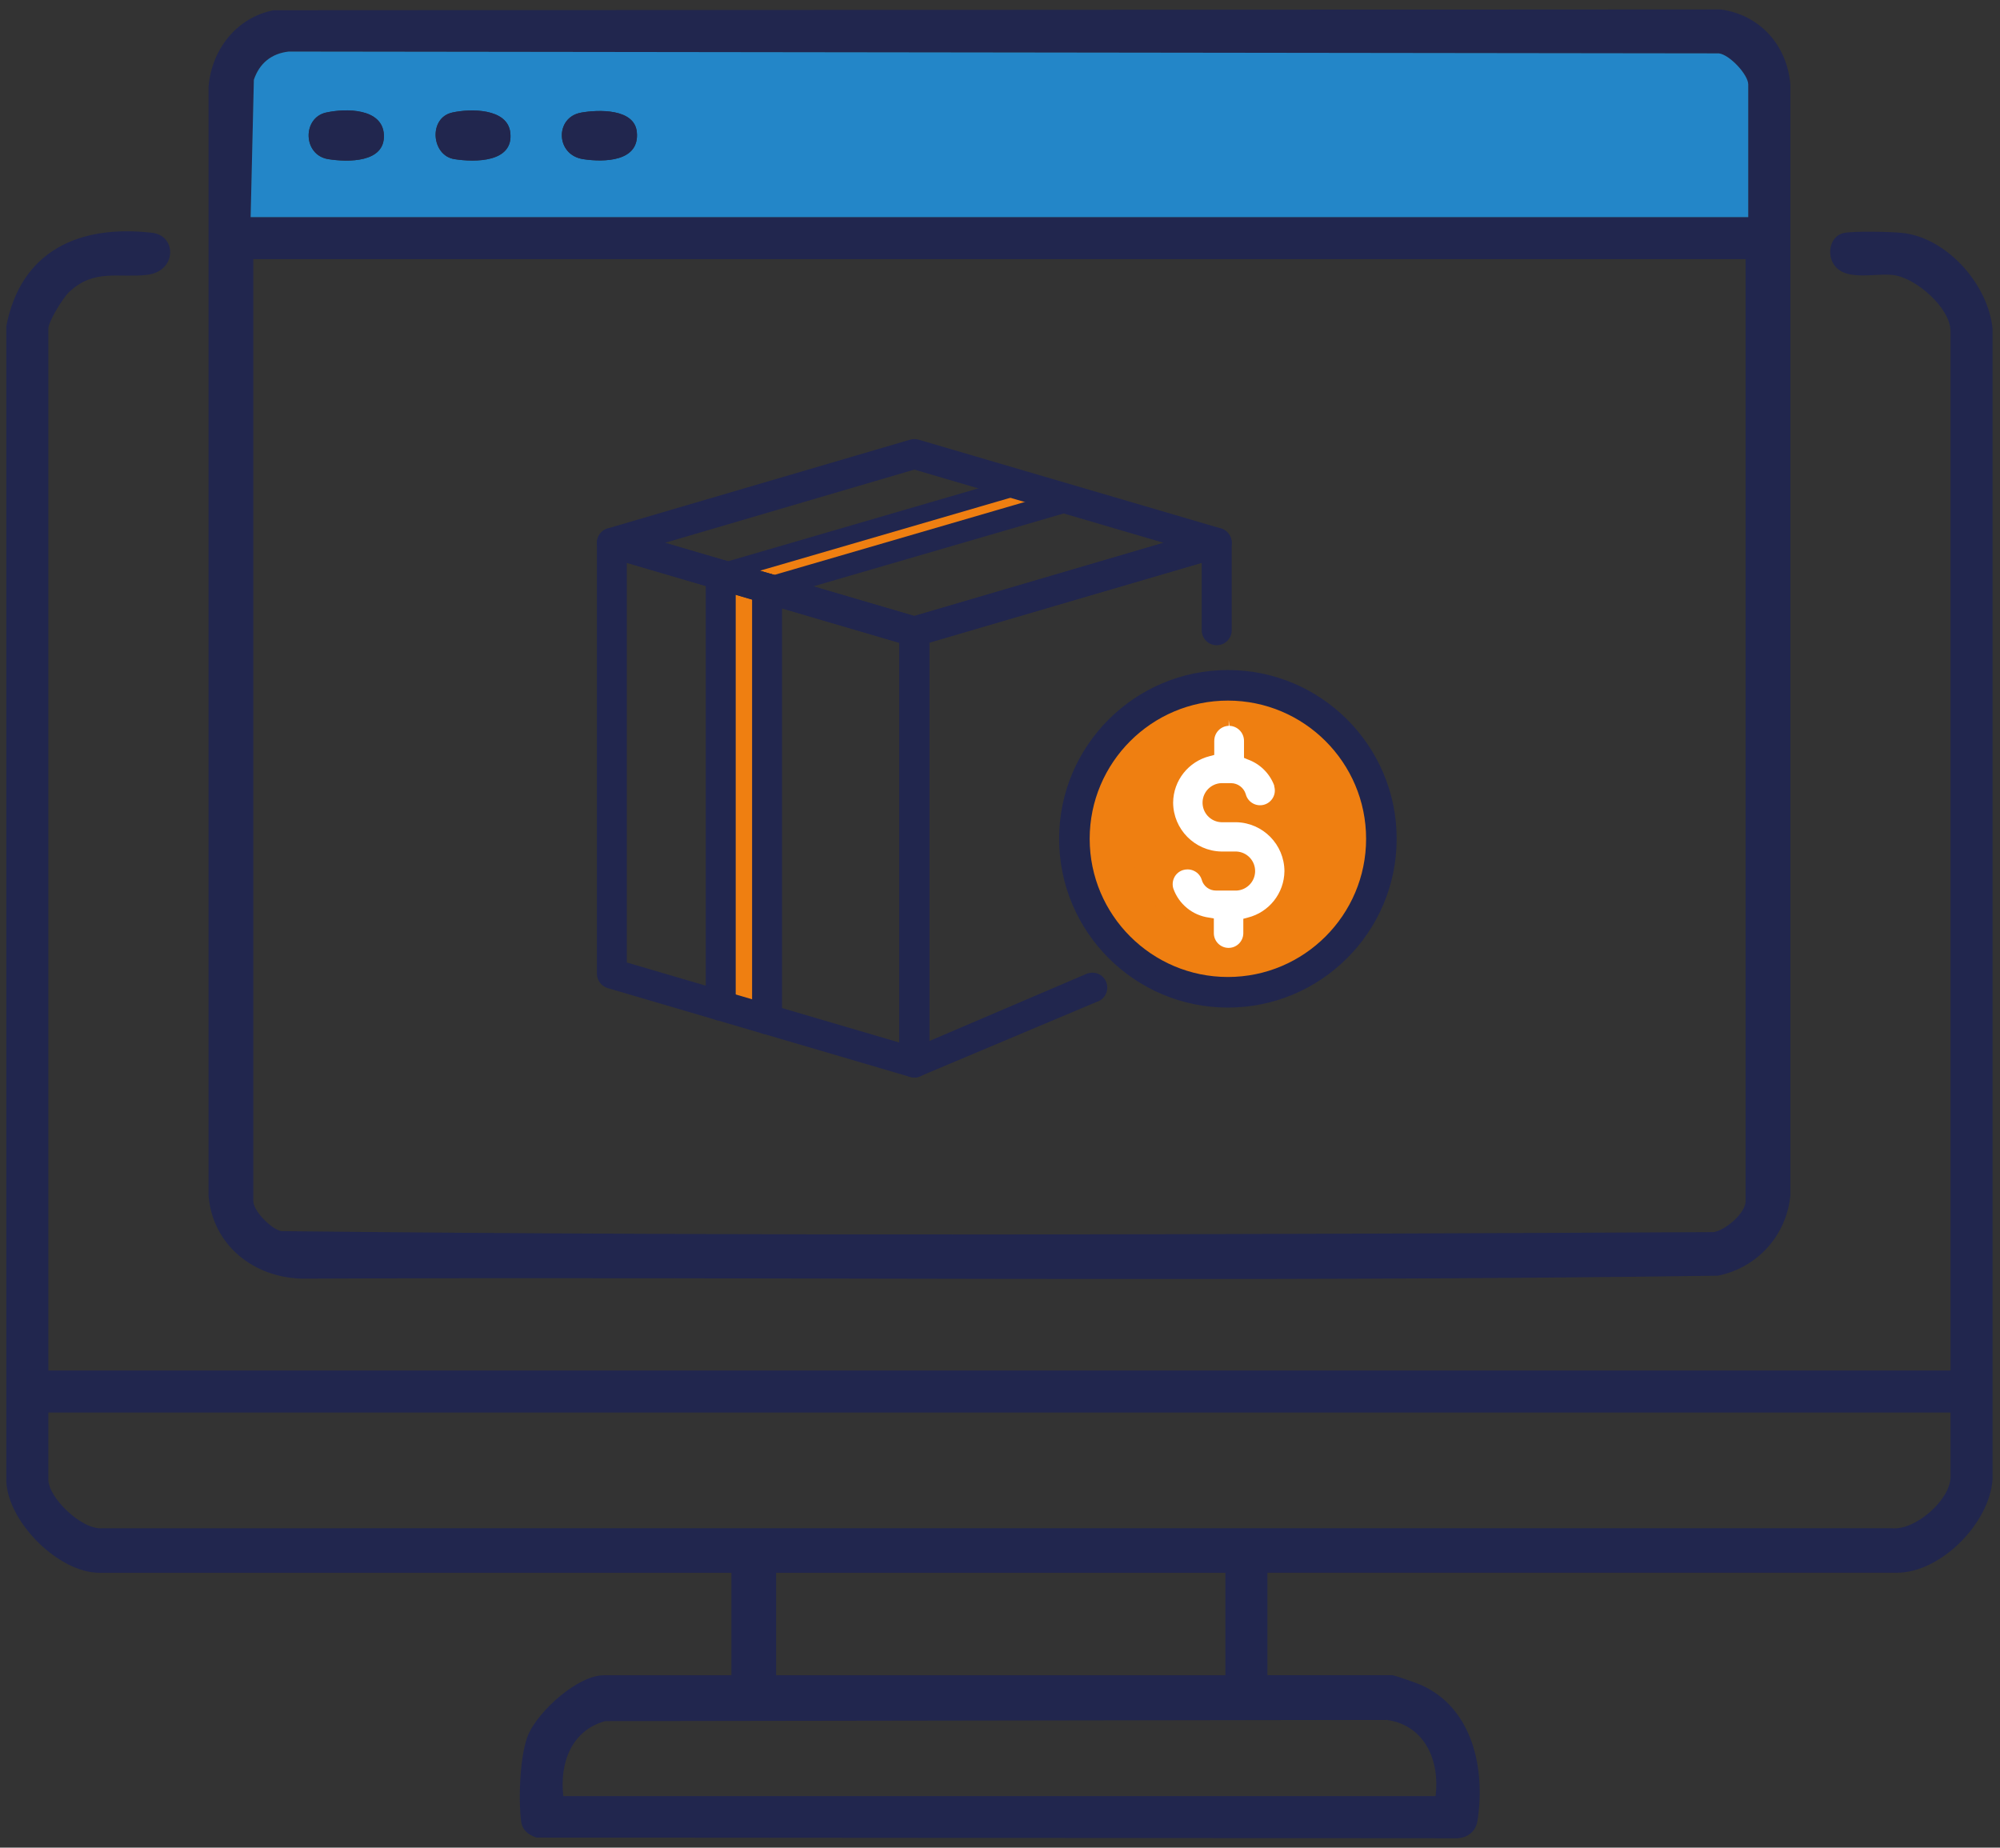 <svg xmlns="http://www.w3.org/2000/svg" viewBox="0 0 69.358 64.074"><rect x="0" y="0" width="69.358" height="64.074" fill="#333333" stroke="none"/><path d="m1.677 47.527h65.966v-36.035c0-.807-1.187-1.844-1.967-1.951-.646-.089-1.683.241-2.084-.376-.255-.393-.105-1.0.363-1.088.36-.068 1.6-.042 2.001-.001 1.557.157 2.995 1.789 3.144 3.325l0 39.906c-.107 1.517-1.791 3.235-3.325 3.235h-21.822v3.553h4.328c.084 0 .88.283 1.02.347 1.782.81 2.216 2.918 1.936 4.704-.061.388-.381.618-.765.602l-31.875-.023c-.287-.106-.484-.255-.525-.568-.099-.75-.047-2.348.26-3.029.365-.808 1.704-2.032 2.614-2.032h4.419v-3.553h-21.913c-1.409 0-3.147-1.725-3.233-3.145l-0-40.088c.506-2.622 2.539-3.53 5.058-3.237.863.1.861 1.341-.184 1.459-.997.113-1.821-.22-2.691.589-.212.197-.725 1.025-.725 1.279v36.126zm65.966 1.458h-65.966v2.323c0 .631 1.157 1.749 1.863 1.69l62.057-.001c.827.092 2.046-.995 2.046-1.781v-2.232zm-25.147 5.558h-15.58v3.553h15.58zm7.289 7.745c.153-1.217-.365-2.455-1.685-2.643l-27.112.041c-1.18.324-1.585 1.469-1.453 2.602h30.25z" fill="#21264e"></path><path d="m9.491.355 50.183-.027c1.356.186 2.296 1.232 2.414 2.597l-0 38.547c-.146 1.387-1.152 2.494-2.516 2.768-16.357.231-32.739.029-49.106.102-1.672-.043-3.086-1.157-3.234-2.871l-0-38.456c.101-1.287.967-2.409 2.259-2.661zm51.136 7.174v-4.601c0-.336-.645-1.032-1.019-1.077l-49.595-.063c-.605.068-1.017.411-1.209.978l-.112 4.763h51.935zm-.091 1.458h-51.752v32.664c0 .341.608.96.962 1.043 16.539.182 33.137.115 49.681.034.414-.064 1.11-.663 1.11-1.076v-32.664z" fill="#21264e"></path><path d="m60.627 7.529h-51.935l.112-4.763c.192-.567.604-.91 1.209-.978l49.595.063c.375.044 1.019.741 1.019 1.077zm-49.319-3.625c-.832.186-.806 1.477.077 1.616.672.106 1.976.133 1.927-.846-.046-.925-1.328-.921-2.004-.769zm4.373-0c-.829.185-.725 1.49.077 1.615.705.11 2.065.125 1.937-.927-.102-.841-1.383-.829-2.014-.688zm4.467.003c-.907.162-.887 1.466.075 1.612.722.11 1.966.093 1.861-.943-.083-.817-1.339-.776-1.936-.67z" fill="#2386c8"></path><path d="m15.682 3.903c.631-.141 1.912-.153 2.014.688.128 1.052-1.232 1.037-1.937.927-.802-.125-.906-1.43-.077-1.615z" fill="#21264e"></path><path d="m11.309 3.903c.676-.152 1.958-.156 2.004.769.049.979-1.255.952-1.927.846-.883-.139-.909-1.429-.077-1.616z" fill="#21264e"></path><path d="m20.149 3.906c.598-.107 1.854-.147 1.936.67.105 1.036-1.139 1.053-1.861.943-.962-.147-.983-1.451-.075-1.612z" fill="#21264e"></path><path d="m35.461 16.635-10.225 3.298-.483 14.945 2.09.472v-14.945l9.434-3.067z" fill="#ef7f11"></path><ellipse cx="42.546" cy="28.975" fill="#ef7f11" rx="5.462" ry="5.597"></ellipse><path d="m41.905 31.596c-.136 0-.271-.052-.375-.155l-2.035-2.035c-.207-.207-.207-.543 0-.75s.543-.207.75 0l1.661 1.66 3.09-3.09c.207-.207.543-.207.75 0s.207.543 0 .75l-3.465 3.465c-.104.104-.239.155-.375.155z" fill="#fff"></path><g fill="#21264e"><path d="m42.582 34.942c-3.228 0-5.853-2.626-5.853-5.853 0-3.228 2.626-5.853 5.853-5.853 3.227 0 5.853 2.626 5.853 5.853 0 3.227-2.626 5.853-5.853 5.853zm0-10.646c-2.643 0-4.793 2.15-4.793 4.793s2.15 4.792 4.793 4.792 4.793-2.15 4.793-4.792-2.15-4.793-4.793-4.793z"></path><path d="m31.708 37.09c-.023 0-.046-.003-.068-.01l-10.49-3.081c-.103-.03-.173-.125-.173-.232v-14.943c0-.076.036-.148.097-.193.061-.046.14-.06.213-.038l10.49 3.079c.103.03.173.125.173.232v14.945c0 .076-.036.148-.097.193-.042.032-.093.048-.145.048zm-10.248-3.504 10.007 2.939v-14.442l-10.007-2.938z"></path><path d="m31.708 37.367-.151-.022-10.484-3.079c-.22-.065-.373-.27-.373-.498v-14.943c0-.165.079-.321.211-.418.126-.095.299-.126.455-.081l10.489 3.08c.219.062.373.268.373.498v14.945c0 .163-.078.318-.209.416-.089.066-.199.103-.311.103zm-9.971-3.989 9.452 2.776v-13.862l-9.452-2.774z"></path><path d="m31.708 37.09c-.052 0-.102-.017-.145-.048-.061-.046-.097-.117-.097-.193v-14.945c0-.107.071-.202.173-.232l10.488-3.079c.073-.022.152-.007.213.038.061.046.097.117.097.193v3.033c0 .133-.108.242-.242.242s-.242-.108-.242-.242v-2.711l-10.005 2.938v14.442l5.863-2.507c.128-.038.262.036.3.163.038.128-.036.262-.164.3l-6.173 2.598c-.022.007-.045.01-.068.01z"></path><path d="m31.708 37.367c-.111 0-.222-.036-.311-.103-.131-.1-.208-.255-.208-.416v-14.945c0-.23.154-.436.376-.499l10.484-3.079c.156-.045.326-.015.456.082.132.1.209.255.209.417v3.033c0 .286-.232.519-.519.519-.287 0-.52-.232-.52-.519v-2.34l-9.449 2.774v13.812l5.476-2.341c.164-.05.304-.035.427.03.122.067.21.177.249.311.039.132.024.273-.042.396-.067.121-.177.209-.311.248l-6.194 2.609z"></path><path d="m24.995 35.12c-.133 0-.242-.108-.242-.242v-14.945c0-.133.108-.242.242-.242s.242.108.242.242v14.945c0 .134-.108.242-.242.242z"></path><path d="m24.995 35.397c-.286 0-.519-.232-.519-.519v-14.945c0-.286.232-.519.519-.519s.519.232.519.519v14.945c0 .286-.232.519-.519.519z"></path><path d="m26.602 35.592c-.133 0-.242-.108-.242-.242v-14.945c0-.133.108-.242.242-.242.133 0 .242.108.242.242v14.945c0 .134-.108.242-.242.242z"></path><path d="m26.601 35.869c-.286 0-.519-.232-.519-.52v-14.945c0-.286.232-.519.519-.519.287 0 .52.232.52.519v14.945c0 .287-.232.52-.52.52z"></path><path d="m31.708 22.145c-.023 0-.046-.003-.068-.01l-10.49-3.079c-.103-.03-.173-.125-.173-.232s.071-.202.173-.232l10.49-3.079c.044-.013.092-.013.136 0l10.488 3.079c.103.03.173.125.173.232s-.071.202-.173.232l-10.488 3.079c-.022.006-.045.01-.068.01zm-9.632-3.321 9.632 2.828 9.631-2.828-9.631-2.828z"></path><path d="m31.708 22.422-.151-.022-10.484-3.077c-.22-.065-.373-.27-.373-.498s.153-.434.372-.499l10.491-3.079c.096-.027.195-.026.289-.001l10.49 3.08c.22.064.373.27.373.499 0 .229-.153.434-.373.498l-10.634 3.1zm-8.646-3.598 8.646 2.538 8.646-2.538-8.646-2.539z"></path><path d="m25.069 20.166c-.128.038-.262-.036-.299-.164-.037-.128.036-.262.164-.299l10.528-3.067c.044-.013.091-.013.136 0l1.609.472c.103.03.174.125.173.232-0.0.107-.071.202-.174.232l-10.53 3.067c-.023.007-.045.01-.068.01-.105 0-.201-.069-.232-.174-.037-.128.036-.262.164-.299l9.737-2.836-.749-.22"></path><path d="m26.608 20.786c-.168 0-.318-.112-.365-.273-.059-.202.058-.414.259-.473l9.281-2.703-.426-.125.078-.266 1.336.393-10.191 2.968c-.026.008-.049.025-.062.05-.014.024-.017.053-.009.078.013.043.053.074.099.074l10.559-3.071c.044-.014.074-.054.074-.099 0-.046-.03-.086-.074-.1l-1.608-.472c-.014-.003-.034-.008-.056 0l-10.53 3.067c-.055.017-.086.073-.069.127.007.027.024.049.049.062.025.014.055.015.077.009l.134-.039.077.267-.133.038c-.099.031-.2.019-.289-.031-.09-.05-.154-.13-.183-.229-.058-.201.059-.412.259-.471l10.528-3.066c.066-.021.141-.021.213-.001l1.609.473c.161.047.273.197.273.365 0 .167-.112.317-.273.364l-10.53 3.067c-.033.011-.069.016-.106.016z"></path></g><rect fill="#ef7f11" height="7.514" rx="3.757" width="7.514" x="39.177" y="25.387"></rect><path d="m42.109 25.691v.489l-.152.041c-.742.184-1.266.846-1.274 1.61.004.926.746 1.68 1.672 1.699h.522c.374.016.665.332.649.706-.015.349-.292.629-.64.648h-.713c-.233.003-.439-.152-.499-.377-.039-.127-.127-.233-.245-.295-.075-.041-.159-.062-.245-.062-.052 0-.104.008-.154.022-.13.039-.239.128-.302.248-.064.121-.078.263-.038.394.191.542.669.932 1.238 1.008l.167.029v.503c-.004.282.222.514.504.518.282.004.514-.222.518-.504v-.505l.152-.041c.742-.184 1.266-.846 1.274-1.61-.004-.926-.746-1.679-1.672-1.698h-.519c-.374-.016-.664-.332-.648-.707.015-.349.292-.629.641-.648h.35c.232.003.435.155.505.376.067.275.345.443.619.376.136-.033.253-.121.323-.243.068-.117.086-.256.05-.386l-.007-.051c-.161-.42-.498-.747-.922-.897l-.122-.052v-.591c-.001-.281-.225-.511-.506-.52l-.024-.202v.202c-.28.009-.502.24-.501.52" fill="#fff"></path></svg>